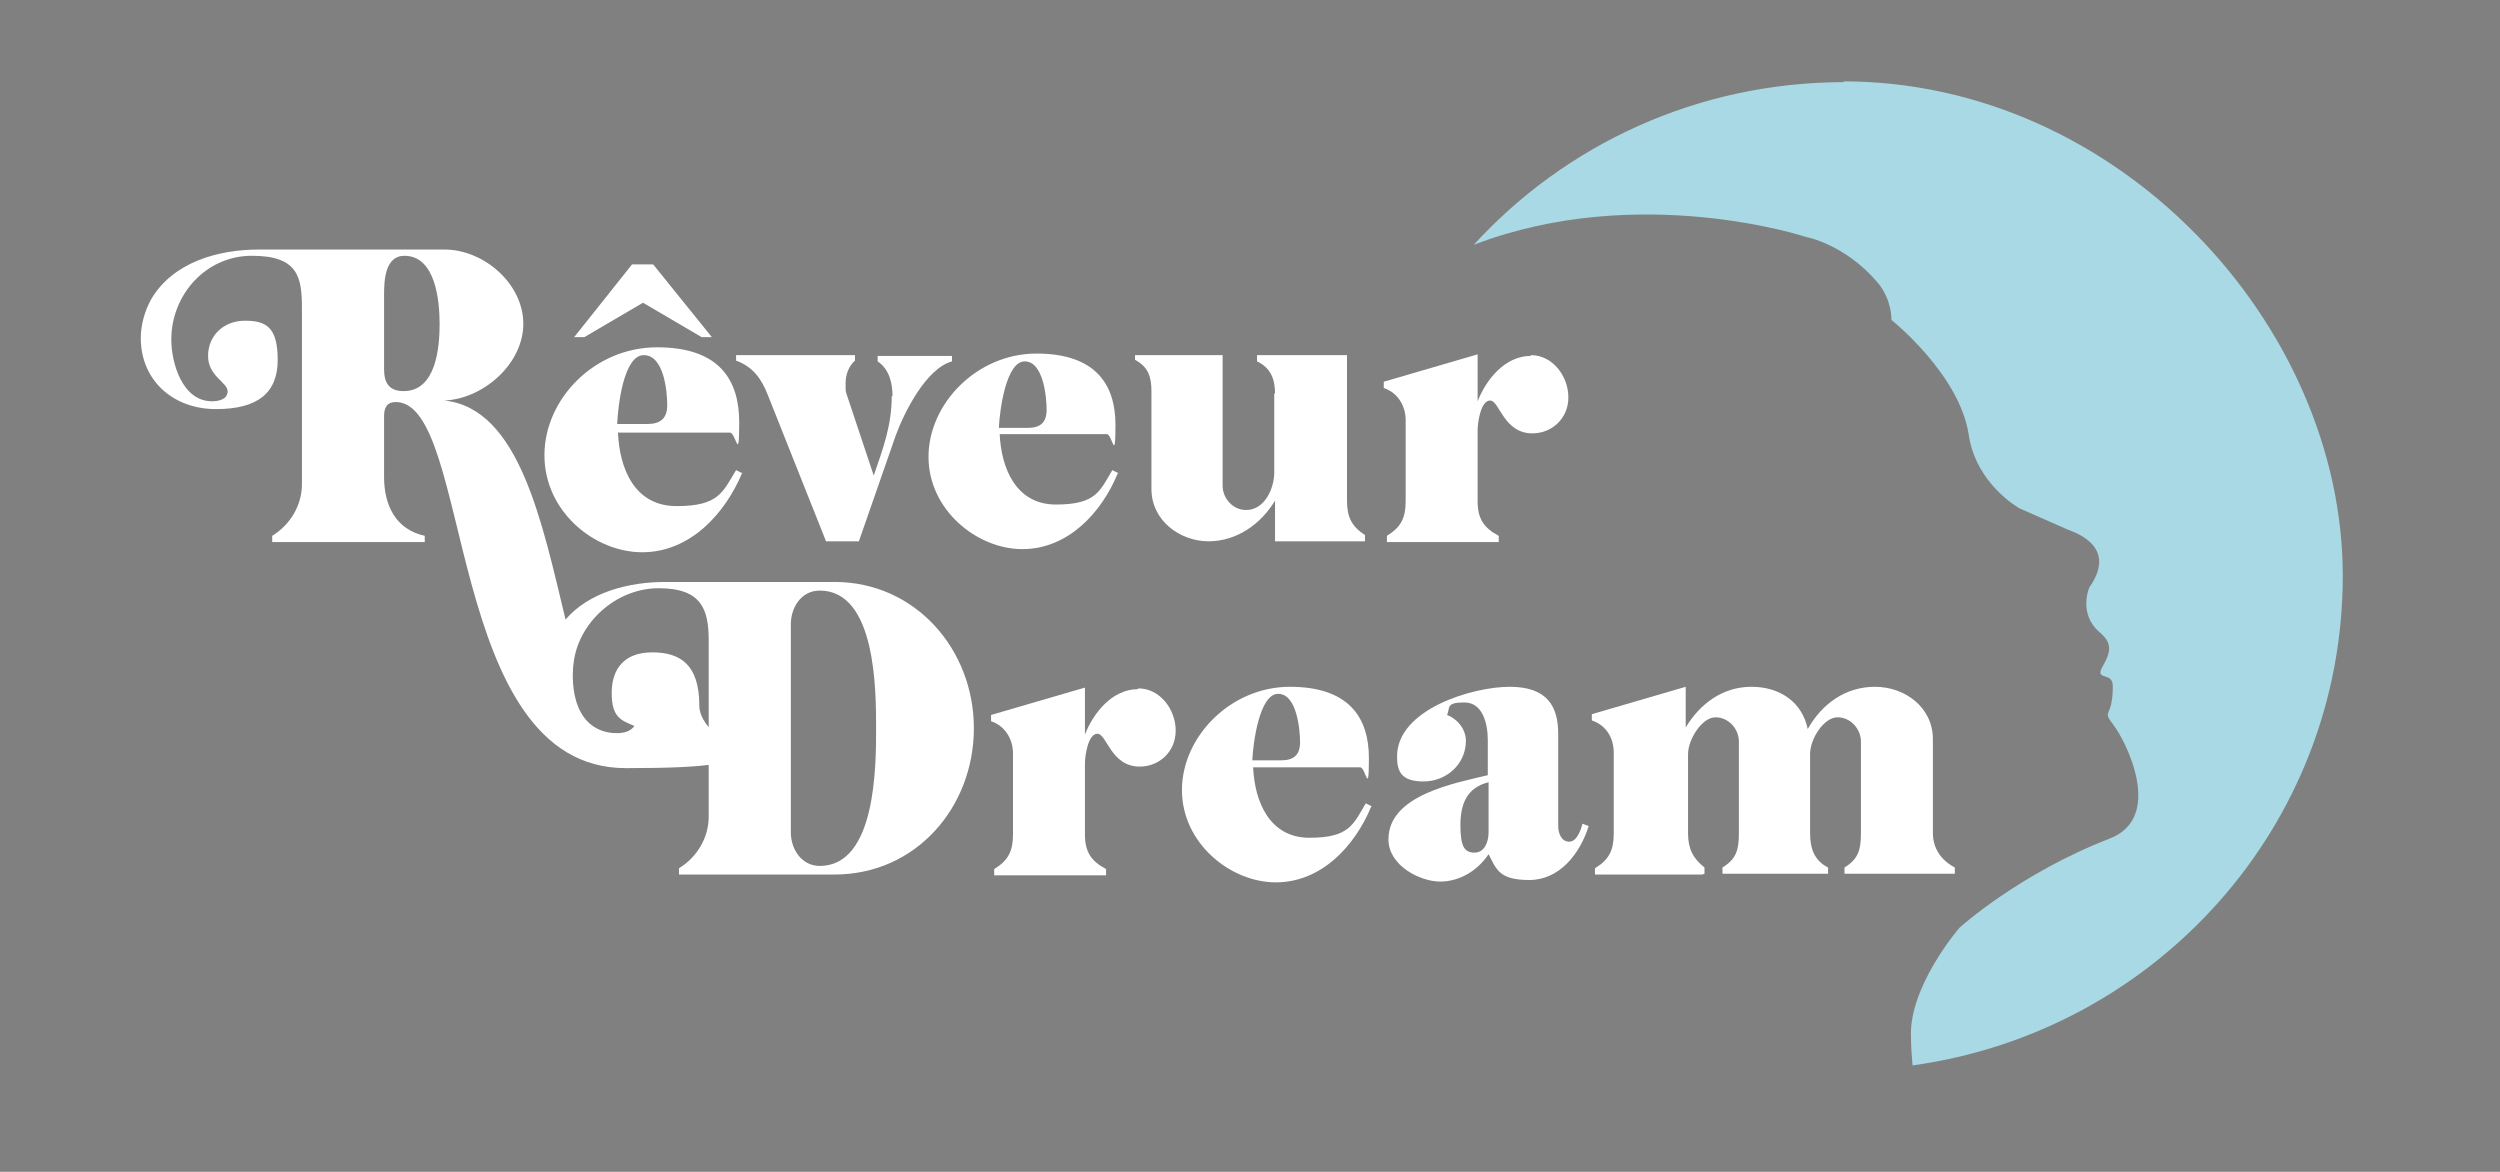 <?xml version="1.0" encoding="UTF-8"?>
<svg id="Calque_1" xmlns="http://www.w3.org/2000/svg" version="1.1" viewBox="0 0 319.6 149.8">
  <rect x="0" y="0" width="319.6" height="149.8" fill="#808080" stroke="none"/>
  <!-- Generator: Adobe Illustrator 29.0.1, SVG Export Plug-In . SVG Version: 2.1.0 Build 192)  -->
  <defs>
    <style>
      .st0 {
        fill: #1d1d1b;
      }

      .st1 {
        fill: #fff;
      }

      .st2 {
        fill: #fff;
      }

      .st3 {
        fill: #a8d9e4;
      }

      .st4 {
        fill: #295f7c;
      }

      .st5 {
        fill: none;
        stroke: #a8d9e4;
        stroke-miterlimit: 10;
        stroke-width: 1.5px;
      }
    </style>
  </defs>
  <circle class="st4" cx="217.8" cy="417.4" r="62.7"/>
  <g>
    <rect class="st4" y="-159.8" width="319.6" height="149.7"/>
    <path class="st1" d="M114.5-108.8c0-1.7-.4-3.5-1.9-4.5v-.7h9.5v.7c-3.3.9-6.1,6.5-7.2,9.5l-4.7,13.5h-4.2l-7.4-18.6c-.8-2.1-1.9-3.7-4.1-4.5v-.7h15.2v.7c-.8.7-1.2,1.8-1.2,2.9s0,.9.1,1.3l3.5,10.5c1.2-3.5,2.3-6.4,2.3-10.2Z"/>
    <path class="st1" d="M143.3-98.9c-2.1,5.1-6.4,9.7-12.2,9.7s-12-5-12-11.8,6.2-13.2,13.8-13.2,10.1,4,10.1,9.1-.4,1.2-1.1,1.2h-13.7c.2,4.4,2.1,9,7.2,9s5.6-1.7,7.2-4.4l.8.4ZM128.1-104.8h3.7c1.6,0,2.4-.7,2.4-2.3s-.4-6.2-2.8-6.2-3.2,6.3-3.3,8.4Z"/>
    <path class="st1" d="M163.4-109.1c0-1.9-.6-3.3-2.3-4.1v-.8h11.5v18.6c0,2.1.6,3.3,2.3,4.4v.8h-11.5v-5.2c-1.8,3-4.9,5.2-8.5,5.2s-7.3-2.6-7.3-6.7v-12.5c0-1.8-.4-3.1-2.1-4v-.6h11.2v16.7c0,1.6,1.3,3.1,3,3.1,2.4,0,3.6-2.8,3.6-4.8v-10.1Z"/>
    <path class="st1" d="M196.1-114c2.8,0,4.8,2.7,4.8,5.4s-2.1,4.6-4.6,4.6c-3.7,0-4.2-4.2-5.4-4.2s-1.6,2.8-1.6,3.8v9.1c0,2.2.8,3.4,2.7,4.4v.8h-14.3v-.8c1.8-1.1,2.4-2.3,2.4-4.4v-10.4c0-1.8-1-3.5-2.8-4.1v-.8l12-3.5v6c1.1-2.8,3.5-5.8,6.8-5.8Z"/>
    <path class="st1" d="M145.9-71.5c2.8,0,4.8,2.7,4.8,5.4s-2.1,4.6-4.6,4.6c-3.7,0-4.2-4.2-5.4-4.2s-1.6,2.8-1.6,3.8v9.1c0,2.2.8,3.4,2.7,4.4v.8h-14.3v-.8c1.8-1.1,2.4-2.3,2.4-4.4v-10.4c0-1.8-1-3.5-2.8-4.1v-.8l12-3.5v6c1.1-2.8,3.5-5.8,6.8-5.8Z"/>
    <path class="st1" d="M175.7-56.4c-2.1,5.1-6.4,9.7-12.2,9.7s-12-5-12-11.8,6.2-13.2,13.8-13.2,10.1,4,10.1,9.1-.4,1.2-1.1,1.2h-13.7c.2,4.4,2.1,9,7.2,9s5.6-1.7,7.2-4.4l.8.4ZM160.5-62.2h3.7c1.6,0,2.4-.7,2.4-2.3s-.4-6.2-2.8-6.2-3.2,6.3-3.3,8.4Z"/>
    <path class="st1" d="M187.8-64.7c0,3-2.5,5.2-5.4,5.2s-3.4-1.3-3.4-3.2c0-6,9.6-8.9,14.4-8.9s6.2,2.5,6.2,6v11.8c0,.9.4,2,1.4,2s1.5-1.5,1.7-2.3l.8.3c-1.1,3.5-3.7,6.9-7.6,6.9s-4.2-1.4-5.2-3.3c-1.4,2.1-3.7,3.5-6.2,3.5s-6.6-2-6.6-5.4c0-5.7,8.6-7.2,12.7-8.2v-4.5c0-2-.6-4.8-3-4.8s-1.8.7-2.2,1.6c1.3.5,2.4,1.8,2.4,3.3ZM190.7-59.4c-2.8.7-3.6,2.8-3.6,5.5s.5,3.5,1.8,3.5,1.8-1.4,1.8-2.6v-6.4Z"/>
    <path class="st1" d="M218-47.6h-13.7v-.8c1.8-1.1,2.4-2.3,2.4-4.4v-10.4c0-1.9-1-3.5-2.8-4.1v-.8l12-3.5v5.2c1.8-3,4.7-5.2,8.4-5.2s6.5,2,7.2,5.4c1.8-3.2,4.8-5.4,8.6-5.4s7.4,2.6,7.4,6.7v12c0,2,1.1,3.5,2.8,4.4v.8h-14.1v-.8c1.8-1.1,2.1-2.3,2.1-4.4v-11.7c0-1.6-1.3-3.1-3-3.1s-3.5,2.7-3.5,4.7v10.1c0,1.9.5,3.5,2.3,4.4v.8h-13.5v-.8c1.8-1.1,2.1-2.3,2.1-4.4v-11.7c0-1.6-1.3-3.1-3-3.1s-3.5,2.8-3.5,4.7v10.1c0,2,.6,3.2,2.1,4.4v.8Z"/>
    <path class="st1" d="M95.2-99.1c-2.2,5.3-6.7,10.2-12.8,10.2s-12.5-5.2-12.5-12.4,6.4-13.8,14.4-13.8,10.5,4.2,10.5,9.6-.4,1.3-1.2,1.3h-14.3c.2,4.6,2.1,9.4,7.5,9.4s5.9-1.8,7.6-4.6l.8.4ZM81.3-125.7h2.6l7.5,9.3h-1.3l-7.5-4.4-7.5,4.4h-1.3l7.4-9.3ZM79.3-105.2h3.9c1.6,0,2.5-.7,2.5-2.4s-.4-6.4-3-6.4-3.3,6.6-3.4,8.8Z"/>
    <path class="st3" d="M236.2-149c-18.8,0-35.7,8-47.4,20.8,21.1-8.1,42.5-1,42.5-1,0,0,5,.9,9.2,5.9,1.8,2.2,1.7,4.7,1.7,4.7,0,0,8.8,7,9.9,14.8,1,6.3,6.5,9.3,6.5,9.3l5.9,2.6c.2.2,7,1.8,3,7.5,0,0-1.5,3.4,1.4,5.8,1.5,1.3,1.4,2.4.3,4.3-1.1,1.9,1.3.6,1.3,2.5,0,4.3-1.5,2.9.1,5,1.6,2.1,6.5,11.8-.5,14.5-11.6,4.5-19.2,11.4-19.2,11.4,0,0-6.5,7.5-6.2,14,0,1.2.1,2.4.2,3.6,31.1-4.3,55-30.6,55-62.6s-28.6-63.2-63.9-63.2Z"/>
    <path class="st1" d="M106.9-85.1h-21.5c-4.6,0-9.7,1.3-12.7,4.8-3-12.4-5.9-27-15.5-28,5-.2,10.1-4.7,10.1-9.8s-5-9.5-10.1-9.5h-23.7c-5.2,0-11,1.6-13.8,6.4-.8,1.5-1.3,3.2-1.3,4.9,0,5.5,4.2,9.1,9.6,9.1s7.9-2.1,7.9-6.3-1.5-5-4.2-5-4.7,1.9-4.7,4.5,2.5,3.4,2.5,4.5-1.2,1.3-2,1.3c-3.8,0-5.2-4.9-5.2-7.9,0-5.7,4.4-10.7,10.3-10.7s6.4,2.7,6.4,6.7v22.5c0,2.7-1.5,5.2-3.8,6.6v.8h19.5v-.8c-3.7-.8-5.2-3.9-5.2-7.5v-7.8c0-1,.3-1.8,1.5-1.8,9.9,0,6.2,46.8,29.4,46.8s9.4-2.8,9.4-8-2.4-6.8-6-6.8-5.2,2.1-5.2,5.2,1.2,3.5,2.9,4.2c-.9,1.4-3.5.8-3.5.8-5.3-1.2-4.3-8.6-4.3-8.6.5-5.3,5.4-9.8,10.9-9.8s6.4,2.7,6.4,6.7v22.5c0,2.7-1.5,5.2-3.8,6.6v.8h19.9c10.4,0,17.8-8.6,17.8-18.7s-7.5-18.7-17.8-18.7ZM52-109.5c-1.9,0-2.5-1.1-2.5-2.8v-9.5c0-1.8.1-5,2.6-5,4,0,4.5,5.8,4.5,8.7s-.4,8.6-4.6,8.6ZM105.2-48.8c-2.3,0-3.7-2.1-3.7-4.3v-26.6c0-2.1,1.3-4.3,3.7-4.3,7.2,0,7.2,12.8,7.2,17.6s0,17.6-7.2,17.6Z"/>
  </g>
  <g>
    <path class="st2" d="M114.1,50.7c0-1.7-.4-3.5-1.9-4.5v-.7h9.5v.7c-3.3.9-6.1,6.5-7.2,9.5l-4.7,13.5h-4.2l-7.4-18.6c-.8-2.1-1.9-3.7-4.1-4.5v-.7h15.2v.7c-.8.7-1.2,1.8-1.2,2.9s0,.9.1,1.3l3.5,10.5c1.2-3.5,2.3-6.4,2.3-10.2Z"/>
    <path class="st2" d="M142.9,60.5c-2.1,5.1-6.4,9.7-12.2,9.7s-12-5-12-11.8,6.2-13.2,13.8-13.2,10.1,4,10.1,9.1-.4,1.2-1.1,1.2h-13.7c.2,4.4,2.1,9,7.2,9s5.6-1.7,7.2-4.4l.8.4ZM127.7,54.7h3.7c1.6,0,2.4-.7,2.4-2.3s-.4-6.2-2.8-6.2-3.2,6.3-3.3,8.4Z"/>
    <path class="st2" d="M163,50.3c0-1.9-.6-3.3-2.3-4.1v-.8h11.5v18.6c0,2.1.6,3.3,2.3,4.4v.8h-11.5v-5.2c-1.8,3-4.9,5.2-8.5,5.2s-7.3-2.6-7.3-6.7v-12.5c0-1.8-.4-3.1-2.1-4v-.6h11.2v16.7c0,1.6,1.3,3.1,3,3.1,2.4,0,3.6-2.8,3.6-4.8v-10.1Z"/>
    <path class="st2" d="M195.7,45.4c2.8,0,4.8,2.7,4.8,5.4s-2.1,4.6-4.6,4.6c-3.7,0-4.2-4.2-5.4-4.2s-1.6,2.8-1.6,3.8v9.1c0,2.2.8,3.4,2.7,4.4v.8h-14.3v-.8c1.8-1.1,2.4-2.3,2.4-4.4v-10.4c0-1.8-1-3.5-2.8-4.1v-.8l12-3.5v6c1.1-2.8,3.5-5.8,6.8-5.8Z"/>
    <path class="st2" d="M145.5,88c2.8,0,4.8,2.7,4.8,5.4s-2.1,4.6-4.6,4.6c-3.7,0-4.2-4.2-5.4-4.2s-1.6,2.8-1.6,3.8v9.1c0,2.2.8,3.4,2.7,4.4v.8h-14.3v-.8c1.8-1.1,2.4-2.3,2.4-4.4v-10.4c0-1.8-1-3.5-2.8-4.1v-.8l12-3.5v6c1.1-2.8,3.5-5.8,6.8-5.8Z"/>
    <path class="st2" d="M175.3,103.1c-2.1,5.1-6.4,9.7-12.2,9.7s-12-5-12-11.8,6.2-13.2,13.8-13.2,10.1,4,10.1,9.1-.4,1.2-1.1,1.2h-13.7c.2,4.4,2.1,9,7.2,9s5.6-1.7,7.2-4.4l.8.4ZM160.1,97.2h3.7c1.6,0,2.4-.7,2.4-2.3s-.4-6.2-2.8-6.2-3.2,6.3-3.3,8.4Z"/>
    <path class="st2" d="M187.4,94.7c0,3-2.5,5.2-5.4,5.2s-3.4-1.3-3.4-3.2c0-6,9.6-8.9,14.4-8.9s6.2,2.5,6.2,6v11.8c0,.9.4,2,1.4,2s1.5-1.5,1.7-2.3l.8.3c-1.1,3.5-3.7,6.9-7.6,6.9s-4.2-1.4-5.2-3.3c-1.4,2.1-3.7,3.5-6.2,3.5s-6.6-2-6.6-5.4c0-5.7,8.6-7.2,12.7-8.2v-4.5c0-2-.6-4.8-3-4.8s-1.8.7-2.2,1.6c1.3.5,2.4,1.8,2.4,3.3ZM190.3,100c-2.8.7-3.6,2.8-3.6,5.5s.5,3.5,1.8,3.5,1.8-1.4,1.8-2.6v-6.4Z"/>
    <path class="st2" d="M217.6,111.8h-13.7v-.8c1.8-1.1,2.4-2.3,2.4-4.4v-10.4c0-1.9-1-3.5-2.8-4.1v-.8l12-3.5v5.2c1.8-3,4.7-5.2,8.4-5.2s6.5,2,7.2,5.4c1.8-3.2,4.8-5.4,8.6-5.4s7.4,2.6,7.4,6.7v12c0,2,1.1,3.5,2.8,4.4v.8h-14.1v-.8c1.8-1.1,2.1-2.3,2.1-4.4v-11.7c0-1.6-1.3-3.1-3-3.1s-3.5,2.7-3.5,4.7v10.1c0,1.9.5,3.5,2.3,4.4v.8h-13.5v-.8c1.8-1.1,2.1-2.3,2.1-4.4v-11.7c0-1.6-1.3-3.1-3-3.1s-3.5,2.8-3.5,4.7v10.1c0,2,.6,3.2,2.1,4.4v.8Z"/>
    <path class="st2" d="M94.9,60.4c-2.2,5.3-6.7,10.2-12.8,10.2s-12.5-5.2-12.5-12.4,6.4-13.8,14.4-13.8,10.5,4.2,10.5,9.6-.4,1.3-1.2,1.3h-14.3c.2,4.6,2.1,9.4,7.5,9.4s5.9-1.8,7.6-4.6l.8.4ZM80.9,33.8h2.6l7.5,9.3h-1.3l-7.5-4.4-7.5,4.4h-1.3l7.4-9.3ZM78.9,54.2h3.9c1.6,0,2.5-.7,2.5-2.4s-.4-6.4-3-6.4-3.3,6.6-3.4,8.8Z"/>
    <path class="st3" d="M235.8,10.5c-18.8,0-35.7,8-47.4,20.8,21.1-8.1,42.5-1,42.5-1,0,0,5,.9,9.2,5.9,1.8,2.2,1.7,4.7,1.7,4.7,0,0,8.8,7,9.9,14.8,1,6.3,6.5,9.3,6.5,9.3l5.9,2.6c.2.2,7,1.8,3,7.5,0,0-1.5,3.4,1.4,5.8,1.5,1.3,1.4,2.4.3,4.3-1.1,1.9,1.3.6,1.3,2.5,0,4.3-1.5,2.9.1,5,1.6,2.1,6.5,11.8-.5,14.5-11.6,4.5-19.2,11.4-19.2,11.4,0,0-6.5,7.5-6.2,14,0,1.2.1,2.4.2,3.6,31.1-4.3,55-30.6,55-62.6s-28.6-63.2-63.9-63.2Z"/>
    <path class="st2" d="M106.5,74.4h-21.5c-4.6,0-9.7,1.3-12.7,4.8-3-12.4-5.9-27-15.5-28,5-.2,10.1-4.7,10.1-9.8s-5-9.5-10.1-9.5h-23.7c-5.2,0-11,1.6-13.8,6.4-.8,1.5-1.3,3.2-1.3,4.9,0,5.5,4.2,9.1,9.6,9.1s7.9-2.1,7.9-6.3-1.5-5-4.2-5-4.7,1.9-4.7,4.5,2.5,3.4,2.5,4.5-1.2,1.3-2,1.3c-3.8,0-5.2-4.9-5.2-7.9,0-5.7,4.4-10.7,10.3-10.7s6.4,2.7,6.4,6.7v22.5c0,2.7-1.5,5.2-3.8,6.6v.8h19.5v-.8c-3.7-.8-5.2-3.9-5.2-7.5v-7.8c0-1,.3-1.8,1.5-1.8,9.9,0,6.2,46.8,29.4,46.8s9.4-2.8,9.4-8-2.4-6.8-6-6.8-5.2,2.1-5.2,5.2,1.2,3.5,2.9,4.2c-.9,1.4-3.5.8-3.5.8-5.3-1.2-4.3-8.6-4.3-8.6.5-5.3,5.4-9.8,10.9-9.8s6.4,2.7,6.4,6.7v22.5c0,2.7-1.5,5.2-3.8,6.6v.8h19.9c10.4,0,17.8-8.6,17.8-18.7s-7.5-18.7-17.8-18.7ZM51.6,50c-1.9,0-2.5-1.1-2.5-2.8v-9.5c0-1.8.1-5,2.6-5,4,0,4.5,5.8,4.5,8.7s-.4,8.6-4.6,8.6ZM104.8,110.7c-2.3,0-3.7-2.1-3.7-4.3v-26.6c0-2.1,1.3-4.3,3.7-4.3,7.2,0,7.2,12.8,7.2,17.6s0,17.6-7.2,17.6Z"/>
  </g>
  <g>
    <path class="st1" d="M114.6,226.5c0-1.7-.4-3.5-1.9-4.5v-.7h9.5v.7c-3.3.9-6.1,6.5-7.2,9.5l-4.7,13.5h-4.2l-7.4-18.6c-.8-2.1-1.9-3.7-4.1-4.5v-.7h15.2v.7c-.8.7-1.2,1.8-1.2,2.9s0,.9.1,1.3l3.5,10.5c1.2-3.5,2.3-6.4,2.3-10.2Z"/>
    <path class="st1" d="M143.4,236.3c-2.1,5.1-6.4,9.7-12.2,9.7s-12-5-12-11.8,6.2-13.2,13.8-13.2,10.1,4,10.1,9.1-.4,1.2-1.1,1.2h-13.7c.2,4.4,2.1,9,7.2,9s5.6-1.7,7.2-4.4l.8.4ZM128.2,230.5h3.7c1.6,0,2.4-.7,2.4-2.3s-.4-6.2-2.8-6.2-3.2,6.3-3.3,8.4Z"/>
    <path class="st1" d="M163.5,226.1c0-1.9-.6-3.3-2.3-4.1v-.8h11.5v18.6c0,2.1.6,3.3,2.3,4.4v.8h-11.5v-5.2c-1.8,3-4.9,5.2-8.5,5.2s-7.3-2.6-7.3-6.7v-12.5c0-1.8-.4-3.1-2.1-4v-.6h11.2v16.7c0,1.6,1.3,3.1,3,3.1,2.4,0,3.6-2.8,3.6-4.8v-10.1Z"/>
    <path class="st1" d="M196.2,221.3c2.8,0,4.8,2.7,4.8,5.4s-2.1,4.6-4.6,4.6c-3.7,0-4.2-4.2-5.4-4.2s-1.6,2.8-1.6,3.8v9.1c0,2.2.8,3.4,2.7,4.4v.8h-14.3v-.8c1.8-1.1,2.4-2.3,2.4-4.4v-10.4c0-1.8-1-3.5-2.8-4.1v-.8l12-3.5v6c1.1-2.8,3.5-5.8,6.8-5.8Z"/>
    <path class="st1" d="M145.9,263.8c2.8,0,4.8,2.7,4.8,5.4s-2.1,4.6-4.6,4.6c-3.7,0-4.2-4.2-5.4-4.2s-1.6,2.8-1.6,3.8v9.1c0,2.2.8,3.4,2.7,4.4v.8h-14.3v-.8c1.8-1.1,2.4-2.3,2.4-4.4v-10.4c0-1.8-1-3.5-2.8-4.1v-.8l12-3.5v6c1.1-2.8,3.5-5.8,6.8-5.8Z"/>
    <path class="st1" d="M175.8,278.9c-2.1,5.1-6.4,9.7-12.2,9.7s-12-5-12-11.8,6.2-13.2,13.8-13.2,10.1,4,10.1,9.1-.4,1.2-1.1,1.2h-13.7c.2,4.4,2.1,9,7.2,9s5.6-1.7,7.2-4.4l.8.4ZM160.6,273h3.7c1.6,0,2.4-.7,2.4-2.3s-.4-6.2-2.8-6.2-3.2,6.3-3.3,8.4Z"/>
    <path class="st1" d="M187.9,270.5c0,3-2.5,5.2-5.4,5.2s-3.4-1.3-3.4-3.2c0-6,9.6-8.9,14.4-8.9s6.2,2.5,6.2,6v11.8c0,.9.4,2,1.4,2s1.5-1.5,1.7-2.3l.8.3c-1.1,3.5-3.7,6.9-7.6,6.9s-4.2-1.4-5.2-3.3c-1.4,2.1-3.7,3.5-6.2,3.5s-6.6-2-6.6-5.4c0-5.7,8.6-7.2,12.7-8.2v-4.5c0-2-.6-4.8-3-4.8s-1.8.7-2.2,1.6c1.3.5,2.4,1.8,2.4,3.3ZM190.7,275.8c-2.8.7-3.6,2.8-3.6,5.5s.5,3.5,1.8,3.5,1.8-1.4,1.8-2.6v-6.4Z"/>
    <path class="st1" d="M218.1,287.6h-13.7v-.8c1.8-1.1,2.4-2.3,2.4-4.4v-10.4c0-1.9-1-3.5-2.8-4.1v-.8l12-3.5v5.2c1.8-3,4.7-5.2,8.4-5.2s6.5,2,7.2,5.4c1.8-3.2,4.8-5.4,8.6-5.4s7.4,2.6,7.4,6.7v12c0,2,1.1,3.5,2.8,4.4v.8h-14.1v-.8c1.8-1.1,2.1-2.3,2.1-4.4v-11.7c0-1.6-1.3-3.1-3-3.1s-3.5,2.7-3.5,4.7v10.1c0,1.9.5,3.5,2.3,4.4v.8h-13.5v-.8c1.8-1.1,2.1-2.3,2.1-4.4v-11.7c0-1.6-1.3-3.1-3-3.1s-3.5,2.8-3.5,4.7v10.1c0,2,.6,3.2,2.1,4.4v.8Z"/>
    <path class="st1" d="M95.3,236.2c-2.2,5.3-6.7,10.2-12.8,10.2s-12.5-5.2-12.5-12.4,6.4-13.8,14.4-13.8,10.5,4.2,10.5,9.6-.4,1.3-1.2,1.3h-14.3c.2,4.6,2.1,9.4,7.5,9.4s5.9-1.8,7.6-4.6l.8.4ZM81.3,209.6h2.6l7.5,9.3h-1.3l-7.5-4.4-7.5,4.4h-1.3l7.4-9.3ZM79.4,230h3.9c1.6,0,2.5-.7,2.5-2.4s-.4-6.4-3-6.4-3.3,6.6-3.4,8.8Z"/>
    <path class="st3" d="M236.3,186.3c-18.8,0-35.7,8-47.4,20.8,21.1-8.1,42.5-1,42.5-1,0,0,5,.9,9.2,5.9,1.8,2.2,1.7,4.7,1.7,4.7,0,0,8.8,7,9.9,14.8,1,6.3,6.5,9.3,6.5,9.3l5.9,2.6c.2.2,7,1.8,3,7.5,0,0-1.5,3.4,1.4,5.8,1.5,1.3,1.4,2.4.3,4.3-1.1,1.9,1.3.6,1.3,2.5,0,4.3-1.5,2.9.1,5,1.6,2.1,6.5,11.8-.5,14.5-11.6,4.5-19.2,11.4-19.2,11.4,0,0-6.5,7.5-6.2,14,0,1.2.1,2.4.2,3.6,31.1-4.3,55-30.6,55-62.6s-28.6-63.2-63.9-63.2Z"/>
    <path class="st1" d="M107,250.2h-21.5c-4.6,0-9.7,1.3-12.7,4.8-3-12.4-5.9-27-15.5-28,5-.2,10.1-4.7,10.1-9.8s-5-9.5-10.1-9.5h-23.7c-5.2,0-11,1.6-13.8,6.4-.8,1.5-1.3,3.2-1.3,4.9,0,5.5,4.2,9.1,9.6,9.1s7.9-2.1,7.9-6.3-1.5-5-4.2-5-4.7,1.9-4.7,4.5,2.5,3.4,2.5,4.5-1.2,1.3-2,1.3c-3.8,0-5.2-4.9-5.2-7.9,0-5.7,4.4-10.7,10.3-10.7s6.4,2.7,6.4,6.7v22.5c0,2.7-1.5,5.2-3.8,6.6v.8h19.5v-.8c-3.7-.8-5.2-3.9-5.2-7.5v-7.8c0-1,.3-1.8,1.5-1.8,9.9,0,6.2,46.8,29.4,46.8s9.4-2.8,9.4-8-2.4-6.8-6-6.8-5.2,2.1-5.2,5.2,1.2,3.5,2.9,4.2c-.9,1.4-3.5.8-3.5.8-5.3-1.2-4.3-8.6-4.3-8.6.5-5.3,5.4-9.8,10.9-9.8s6.4,2.7,6.4,6.7v22.5c0,2.7-1.5,5.2-3.8,6.6v.8h19.9c10.4,0,17.8-8.6,17.8-18.7s-7.5-18.7-17.8-18.7ZM52.1,225.8c-1.9,0-2.5-1.1-2.5-2.8v-9.5c0-1.8.1-5,2.6-5,4,0,4.5,5.8,4.5,8.7s-.4,8.6-4.6,8.6ZM105.3,286.5c-2.3,0-3.7-2.1-3.7-4.3v-26.6c0-2.1,1.3-4.3,3.7-4.3,7.2,0,7.2,12.8,7.2,17.6s0,17.6-7.2,17.6Z"/>
  </g>
  <g>
    <rect class="st4" x="31.1" y="364.3" width="110.7" height="110.7"/>
    <circle class="st4" cx="86.3" cy="419.5" r="49.5"/>
    <path class="st3" d="M86.6,370c-14.8,0-28.1,6.3-37.3,16.4,16.6-6.4,33.4-.8,33.4-.8,0,0,4,.7,7.2,4.6,1.4,1.7,1.3,3.7,1.3,3.7,0,0,6.9,5.5,7.8,11.6.8,4.9,5.1,7.3,5.1,7.3l4.7,2.1c.1.2,5.5,1.4,2.4,5.9,0,0-1.2,2.7,1.1,4.6,1.2,1,1.1,1.9.3,3.4-.9,1.5,1,.5,1,1.9,0,3.4-1.2,2.3.1,3.9,1.3,1.6,5.1,9.3-.4,11.5-9.2,3.5-15.1,9-15.1,9,0,0-5.1,5.9-4.9,11,0,.9,0,1.9.2,2.8,24.5-3.4,43.3-24.1,43.3-49.3s-22.5-49.8-50.3-49.8Z"/>
  </g>
  <g>
    <circle class="st4" cx="217.8" cy="417.4" r="49.5"/>
    <path class="st3" d="M218.1,367.9c-14.8,0-28.1,6.3-37.3,16.4,16.6-6.4,33.4-.8,33.4-.8,0,0,4,.7,7.2,4.6,1.4,1.7,1.3,3.7,1.3,3.7,0,0,6.9,5.5,7.8,11.6.8,4.9,5.1,7.3,5.1,7.3l4.7,2.1c.1.2,5.5,1.4,2.4,5.9,0,0-1.2,2.7,1.1,4.6,1.2,1,1.1,1.9.3,3.4-.9,1.5,1,.5,1,1.9,0,3.4-1.2,2.3.1,3.9,1.3,1.6,5.1,9.3-.4,11.5-9.2,3.5-15.1,9-15.1,9,0,0-5.1,5.9-4.9,11,0,.9,0,1.9.2,2.8,24.5-3.4,43.3-24.1,43.3-49.3s-22.5-49.8-50.3-49.8Z"/>
  </g>
  <rect class="st4" y="-234.5" width="60.6" height="60.6"/>
  <rect class="st3" x="69.7" y="-234.5" width="60.6" height="60.6"/>
  <g>
    <path class="st1" d="M80-214.1v-6.5h2.8c.7,0,1.2,0,1.5.2.3.1.6.3.8.6.2.3.3.6.3,1s-.1.9-.4,1.2c-.3.3-.7.5-1.3.6.3.2.5.3.7.5.2.2.4.6.8,1.1l.8,1.3h-1.6l-1-1.4c-.3-.5-.6-.8-.7-1-.1-.1-.3-.2-.4-.3-.1,0-.4,0-.7,0h-.3v2.7h-1.3ZM81.3-217.9h1c.6,0,1,0,1.2,0,.2,0,.3-.1.4-.3,0-.1.1-.3.1-.5s0-.4-.2-.5c-.1-.1-.3-.2-.5-.3-.1,0-.4,0-1,0h-1v1.7Z"/>
    <path class="st1" d="M89.4-217.6v-1.3h1.3v1.3h-1.3ZM89.4-214.1v-1.3h1.3v1.3h-1.3Z"/>
    <path class="st1" d="M97.6-214.1h-1.3v-4.7c-.5.4-1,.7-1.6.9v-1.1c.3-.1.7-.3,1.1-.6.4-.3.6-.6.8-1h1v6.6Z"/>
    <path class="st1" d="M103.8-219.1h-1.2c0-.1-.1-.3-.2-.4-.1-.1-.3-.2-.5-.2s-.5.1-.7.4-.3.7-.3,1.5c.3-.4.7-.6,1.2-.6s1,.2,1.3.6.6.9.6,1.5-.2,1.2-.6,1.6c-.4.4-.9.6-1.5.6s-1.2-.3-1.6-.8c-.4-.5-.6-1.4-.6-2.5s.2-2.1.7-2.6c.4-.5,1-.8,1.7-.8s.9.1,1.2.4c.3.3.5.7.6,1.2ZM100.9-216.3c0,.4,0,.7.3.9.2.2.4.3.6.3s.4,0,.6-.3c.2-.2.2-.5.2-.9s0-.7-.2-.9c-.2-.2-.4-.3-.6-.3s-.4,0-.6.3c-.2.2-.2.5-.2.8Z"/>
    <path class="st1" d="M104.6-219.4v-1.2h4.3v.9c-.4.3-.7.8-1.1,1.5s-.6,1.3-.8,2.1c-.2.7-.3,1.4-.3,2h-1.2c0-.9.2-1.8.6-2.8s.8-1.8,1.4-2.5h-2.8Z"/>
    <path class="st1" d="M81.7-203.2l-2.3-6.5h1.4l1.7,4.8,1.6-4.8h1.4l-2.3,6.5h-1.4Z"/>
    <path class="st1" d="M88.9-206.7v-1.3h1.3v1.3h-1.3ZM88.9-203.2v-1.3h1.3v1.3h-1.3Z"/>
    <path class="st1" d="M98.2-204.4v1.2h-4.4c0-.4.2-.9.4-1.2.2-.4.7-.9,1.4-1.6.6-.5.9-.9,1-1.1.2-.3.3-.5.3-.8s0-.5-.2-.6-.4-.2-.6-.2-.5,0-.6.2c-.2.2-.2.4-.3.8h-1.2c0-.8.3-1.3.7-1.6s.9-.5,1.5-.5,1.2.2,1.5.5.6.8.6,1.3,0,.6-.2.8c-.1.3-.3.5-.5.8-.2.2-.4.5-.8.8s-.6.6-.8.7-.2.2-.3.3h2.5Z"/>
    <path class="st1" d="M102.2-203.2h-1.3v-4.7c-.5.4-1,.7-1.6.9v-1.1c.3-.1.7-.3,1.1-.6.4-.3.6-.6.8-1h1v6.6Z"/>
    <path class="st1" d="M104.1-208.5v-1.2h4.3v.9c-.4.3-.7.8-1.1,1.5s-.6,1.3-.8,2.1c-.2.7-.3,1.4-.3,2h-1.2c0-.9.2-1.8.6-2.8s.8-1.8,1.4-2.5h-2.8Z"/>
    <path class="st1" d="M80-198.8h2.6c.5,0,.9,0,1.2,0,.3,0,.5.1.7.3.2.1.4.3.5.5.1.2.2.5.2.8s0,.6-.2.8c-.2.3-.4.4-.7.6.4.1.7.3.9.6s.3.6.3,1,0,.6-.2.9c-.1.3-.3.5-.6.7-.2.2-.5.3-.9.3-.2,0-.8,0-1.6,0h-2.2v-6.5ZM81.3-197.7v1.5h.9c.5,0,.8,0,1,0,.2,0,.4-.1.5-.2s.2-.3.2-.5,0-.4-.2-.5c-.1-.1-.3-.2-.5-.2-.1,0-.5,0-1.1,0h-.8ZM81.3-195.1v1.7h1.2c.5,0,.8,0,.9,0,.2,0,.4-.1.5-.3.1-.1.2-.3.2-.6s0-.4-.1-.5-.2-.2-.4-.3c-.2,0-.6,0-1.2,0h-1.1Z"/>
    <path class="st1" d="M89.4-195.7v-1.3h1.3v1.3h-1.3ZM89.4-192.2v-1.3h1.3v1.3h-1.3Z"/>
    <path class="st1" d="M98.7-193.4v1.2h-4.4c0-.4.2-.9.4-1.2.2-.4.7-.9,1.4-1.6.6-.5.9-.9,1-1.1.2-.3.3-.5.3-.8s0-.5-.2-.6-.4-.2-.6-.2-.5,0-.6.2c-.2.2-.2.4-.3.8h-1.2c0-.8.3-1.3.7-1.6s.9-.5,1.5-.5,1.2.2,1.5.5.6.8.6,1.3,0,.6-.2.8c-.1.3-.3.5-.5.8-.2.2-.4.5-.8.8s-.6.6-.8.7-.2.2-.3.3h2.5Z"/>
    <path class="st1" d="M103.7-193.4v1.2h-4.4c0-.4.2-.9.4-1.2.2-.4.7-.9,1.4-1.6.6-.5.9-.9,1-1.1.2-.3.3-.5.3-.8s0-.5-.2-.6-.4-.2-.6-.2-.5,0-.6.2c-.2.2-.2.4-.3.8h-1.2c0-.8.3-1.3.7-1.6s.9-.5,1.5-.5,1.2.2,1.5.5.6.8.6,1.3,0,.6-.2.8c-.1.3-.3.5-.5.8-.2.2-.4.5-.8.8s-.6.6-.8.7-.2.2-.3.3h2.5Z"/>
    <path class="st1" d="M105.7-195.8c-.3-.1-.6-.3-.7-.6-.1-.2-.2-.5-.2-.8,0-.5.2-.9.5-1.2.3-.3.8-.5,1.4-.5s1.1.2,1.4.5c.3.3.5.7.5,1.2s0,.6-.2.8c-.2.2-.4.4-.7.5.4.1.6.4.8.6.2.3.3.6.3,1,0,.6-.2,1.1-.6,1.5-.4.4-.9.6-1.5.6s-1.1-.2-1.5-.5c-.5-.4-.7-.9-.7-1.5s0-.7.3-1c.2-.3.5-.5.8-.7ZM105.8-194.2c0,.3,0,.6.3.8.2.2.4.3.7.3s.5,0,.6-.3c.2-.2.3-.5.3-.8s0-.6-.3-.7-.4-.3-.7-.3-.5.1-.7.3-.2.4-.2.7ZM105.9-197c0,.2,0,.4.2.6s.3.2.6.2.4,0,.6-.2c.1-.1.2-.3.2-.6s0-.4-.2-.6-.3-.2-.6-.2-.4,0-.6.2-.2.3-.2.6Z"/>
  </g>
  <g>
    <path class="st3" d="M10.4-214.1v-6.5h2.8c.7,0,1.2,0,1.5.2.3.1.6.3.8.6.2.3.3.6.3,1s-.1.9-.4,1.2c-.3.3-.7.5-1.3.6.3.2.5.3.7.5.2.2.4.6.8,1.1l.8,1.3h-1.6l-1-1.4c-.3-.5-.6-.8-.7-1-.1-.1-.3-.2-.4-.3-.1,0-.4,0-.7,0h-.3v2.7h-1.3ZM11.7-217.9h1c.6,0,1,0,1.2,0,.2,0,.3-.1.4-.3,0-.1.1-.3.1-.5s0-.4-.2-.5c-.1-.1-.3-.2-.5-.3-.1,0-.4,0-1,0h-1v1.7Z"/>
    <path class="st3" d="M19.7-217.6v-1.3h1.3v1.3h-1.3ZM19.7-214.1v-1.3h1.3v1.3h-1.3Z"/>
    <path class="st3" d="M24.7-215.9h1.2c0,.2.1.4.3.6.2.2.4.2.6.2s.5,0,.7-.3.3-.5.3-.8,0-.6-.3-.7c-.2-.2-.4-.3-.6-.3s-.4,0-.6,0v-1c.5,0,.7,0,.9-.2s.3-.4.3-.6,0-.4-.2-.5-.3-.2-.5-.2-.4,0-.5.2c-.2.1-.2.4-.3.7l-1.2-.2c0-.4.2-.7.4-.9.2-.2.4-.4.7-.6.3-.1.6-.2,1-.2.6,0,1.1.2,1.5.6.3.3.5.7.5,1.1,0,.6-.3,1-.9,1.4.4,0,.7.3.9.5.2.3.3.6.3,1,0,.6-.2,1.1-.6,1.5-.4.4-.9.6-1.6.6s-1.1-.2-1.5-.5c-.4-.3-.6-.8-.7-1.3Z"/>
    <path class="st3" d="M29.9-215.7h1.2c0,.1.1.3.2.4.1.1.3.2.5.2s.5-.1.7-.4c.2-.2.3-.7.3-1.5-.3.4-.7.5-1.2.5s-1-.2-1.3-.6-.6-.9-.6-1.5.2-1.2.6-1.6.9-.6,1.5-.6,1.2.3,1.6.8c.4.5.6,1.4.6,2.5s-.2,2.1-.7,2.6c-.4.5-1,.8-1.7.8s-.9-.1-1.2-.4c-.3-.3-.5-.7-.6-1.2ZM32.7-218.4c0-.4,0-.7-.3-.9-.2-.2-.4-.3-.6-.3s-.4,0-.6.3c-.2.2-.2.5-.2.9s0,.7.2.9c.2.2.4.3.6.3s.4,0,.6-.3.2-.5.2-.8Z"/>
    <path class="st3" d="M12-203.2l-2.3-6.5h1.4l1.7,4.8,1.6-4.8h1.4l-2.3,6.5h-1.4Z"/>
    <path class="st3" d="M19.2-206.7v-1.3h1.3v1.3h-1.3ZM19.2-203.2v-1.3h1.3v1.3h-1.3Z"/>
    <path class="st3" d="M24.3-204.7h1.2c0,.1.1.3.2.4.1.1.3.2.5.2s.5-.1.7-.4c.2-.2.3-.7.3-1.5-.3.4-.7.5-1.2.5s-1-.2-1.3-.6-.6-.9-.6-1.5.2-1.2.6-1.6.9-.6,1.5-.6,1.2.3,1.6.8c.4.5.6,1.4.6,2.5s-.2,2.1-.7,2.6c-.4.5-1,.8-1.7.8s-.9-.1-1.2-.4c-.3-.3-.5-.7-.6-1.2ZM27.1-207.4c0-.4,0-.7-.3-.9-.2-.2-.4-.3-.6-.3s-.4,0-.6.3c-.2.2-.2.5-.2.9s0,.7.2.9c.2.2.4.3.6.3s.4,0,.6-.3.2-.5.2-.8Z"/>
    <path class="st3" d="M31.8-203.2v-1.3h-2.7v-1.1l2.8-4.1h1.1v4.1h.8v1.1h-.8v1.3h-1.2ZM31.8-205.6v-2.2l-1.5,2.2h1.5Z"/>
    <path class="st3" d="M10.4-198.8h2.6c.5,0,.9,0,1.2,0,.3,0,.5.1.7.3.2.1.4.3.5.5.1.2.2.5.2.8s0,.6-.2.8c-.2.3-.4.4-.7.6.4.1.7.3.9.6s.3.6.3,1,0,.6-.2.9c-.1.3-.3.5-.6.7-.2.2-.5.3-.9.3-.2,0-.8,0-1.6,0h-2.2v-6.5ZM11.7-197.7v1.5h.9c.5,0,.8,0,1,0,.2,0,.4-.1.5-.2s.2-.3.2-.5,0-.4-.2-.5c-.1-.1-.3-.2-.5-.2-.1,0-.5,0-1.1,0h-.8ZM11.7-195.1v1.7h1.2c.5,0,.8,0,.9,0,.2,0,.4-.1.5-.3.1-.1.2-.3.2-.6s0-.4-.1-.5-.2-.2-.4-.3c-.2,0-.6,0-1.2,0h-1.1Z"/>
    <path class="st3" d="M19.7-195.7v-1.3h1.3v1.3h-1.3ZM19.7-192.2v-1.3h1.3v1.3h-1.3Z"/>
    <path class="st3" d="M28-192.2h-1.3v-4.7c-.5.4-1,.7-1.6.9v-1.1c.3-.1.7-.3,1.1-.6.4-.3.6-.6.8-1h1v6.6Z"/>
    <path class="st3" d="M34.1-193.4v1.2h-4.4c0-.4.2-.9.4-1.2.2-.4.7-.9,1.4-1.6.6-.5.9-.9,1-1.1.2-.3.3-.5.3-.8s0-.5-.2-.6-.4-.2-.6-.2-.5,0-.6.2c-.2.2-.2.4-.3.8h-1.2c0-.8.3-1.3.7-1.6s.9-.5,1.5-.5,1.2.2,1.5.5.6.8.6,1.3,0,.6-.2.8c-.1.3-.3.5-.5.8-.2.2-.4.5-.8.8s-.6.6-.8.7-.2.2-.3.3h2.5Z"/>
    <path class="st3" d="M39.1-193.4v1.2h-4.4c0-.4.2-.9.4-1.2.2-.4.7-.9,1.4-1.6.6-.5.9-.9,1-1.1.2-.3.3-.5.3-.8s0-.5-.2-.6-.4-.2-.6-.2-.5,0-.6.2c-.2.2-.2.4-.3.8h-1.2c0-.8.3-1.3.7-1.6s.9-.5,1.5-.5,1.2.2,1.5.5.6.8.6,1.3,0,.6-.2.8c-.1.3-.3.5-.5.8-.2.2-.4.5-.8.8s-.6.6-.8.7-.2.2-.3.3h2.5Z"/>
  </g>
  <g>
    <circle class="st4" cx="700" cy="458.3" r="21.9"/>
    <path class="st4" d="M721.8,458.3c0,11.8-9.5,21.9-21.9,21.9s-21.9-9.8-21.9-21.9,9.8-21.8,21.9-21.8,21.9,9.7,21.9,21.8Z"/>
    <g>
      <circle class="st3" cx="692.2" cy="449.8" r="4"/>
      <circle class="st3" cx="706.3" cy="450.8" r="5.7"/>
      <path class="st3" d="M716.8,467.3c0-6.1-4.9-11-11-11s-11,4.9-11,11h22Z"/>
      <path class="st3" d="M701.1,461.8c0-4.8-3.9-8.6-8.6-8.6s-8.6,3.9-8.6,8.6h17.3Z"/>
    </g>
  </g>
  <g>
    <circle class="st4" cx="599.1" cy="458.3" r="21.9"/>
    <path class="st4" d="M621,458.3c0,11.8-9.5,21.9-21.9,21.9s-21.9-9.8-21.9-21.9,9.8-21.8,21.9-21.8,21.9,9.7,21.9,21.8Z"/>
    <path class="st3" d="M599.4,464.3l-4.5-1.5s-3,7.1-3.3,8.1-.1,2.7,2,3.4,3.3-.2,3.8-1.8,2-8.2,2-8.2Z"/>
    <g>
      <path class="st3" d="M603.7,443.6c-3.7-1.2-8,1.8-9.6,6.7-1.6,4.9.1,9.8,3.8,11s8-1.8,9.6-6.7-.1-9.8-3.8-11ZM597.4,446.9l7.1-1.5c.3,0,.6.1.7.5h0c0,.3-.1.6-.5.7l-7.1,1.5c-.3,0-.6-.1-.7-.5h0c0-.3.1-.6.5-.7ZM602.2,453.3l-4.2.9c-.3,0-.6-.1-.7-.5h0c0-.3.1-.6.5-.7l4.2-.9c.3,0,.6.1.7.5,0,.3-.1.6-.5.7ZM606.8,449.2l-11.2,2.3c-.3,0-.6-.1-.7-.5,0-.3.1-.6.5-.7l11.2-2.3c.3,0,.6.1.7.5,0,.3-.1.6-.5.7Z"/>
      <path class="st3" d="M604.5,440.9c-5.5-1.8-11.6,2-13.7,8.4s.7,13.1,6.1,14.9,11.6-2,13.7-8.4-.7-13.1-6.1-14.9ZM604.3,461.7c-2.2,1.5-4.7,1.9-7,1.2s-4-2.5-4.9-5.1c-.9-2.5-.9-5.3,0-8.1s2.6-5.1,4.7-6.6c2.2-1.5,4.7-1.9,7-1.2s4,2.5,4.9,5.1c.9,2.5.9,5.3,0,8.1s-2.6,5.1-4.7,6.6Z"/>
    </g>
  </g>
  <g>
    <circle class="st4" cx="650.4" cy="458.3" r="21.9"/>
    <path class="st4" d="M672.3,458.3c0,11.8-9.5,21.9-21.9,21.9s-21.9-9.8-21.9-21.9,9.8-21.8,21.9-21.8,21.9,9.7,21.9,21.8Z"/>
    <path class="st3" d="M661.3,466.2c0-2.7-.8-4.3-2.4-5.4-1.4-.9-2.4-2.1-3.2-3.5-1-1.9-2.7-2.9-4.9-2.9-2.1,0-3.8.9-4.9,2.8-.8,1.5-1.9,2.7-3.4,3.7-2.6,1.7-3.2,5.2-1.5,7.8,1.7,2.5,5.2,3.3,7.7,1.6,1.4-1,2.6-1,4,0,1.8,1.2,3.8,1.2,5.7.2,1.9-1.1,2.8-2.7,2.9-4.2Z"/>
    <ellipse class="st3" cx="638.9" cy="454.4" rx="3.4" ry="4.9" transform="translate(-130.1 301.6) rotate(-24.2)"/>
    <ellipse class="st3" cx="645.8" cy="448.6" rx="3.4" ry="4.9" transform="translate(-81.8 150.5) rotate(-12.5)"/>
    <ellipse class="st3" cx="655.2" cy="448.6" rx="4.9" ry="3.4" transform="translate(15.9 919.6) rotate(-70.8)"/>
    <ellipse class="st3" cx="662.2" cy="454.4" rx="4.9" ry="3.4" transform="translate(-39.3 845.4) rotate(-63.6)"/>
  </g>
  <g>
    <circle class="st4" cx="494.2" cy="458.3" r="21.9"/>
    <path class="st4" d="M516,458.3c0,11.8-9.5,21.9-21.9,21.9s-21.9-9.8-21.9-21.9,9.8-21.8,21.9-21.8,21.9,9.7,21.9,21.8Z"/>
    <g>
      <circle class="st3" cx="494" cy="459.5" r="2.9"/>
      <circle class="st3" cx="485.5" cy="456.2" r="4.1"/>
      <path class="st3" d="M493.4,468.1c0-4.4-3.5-7.9-7.9-7.9s-7.9,3.5-7.9,7.9h15.8Z"/>
      <circle class="st3" cx="503" cy="457" r="3.8"/>
      <path class="st3" d="M510.4,468.1c0-4.1-3.3-7.4-7.4-7.4s-7.4,3.3-7.4,7.4h14.8Z"/>
      <path class="st3" d="M500.2,468.1c0-3.4-2.8-6.2-6.2-6.2s-6.2,2.8-6.2,6.2h12.4Z"/>
      <polygon class="st5" points="477.6 468.1 477.6 453.4 493.4 440.3 510.4 453.3 510.4 468.1 477.6 468.1"/>
    </g>
  </g>
  <g>
    <circle class="st4" cx="442.9" cy="457.4" r="21.9"/>
    <path class="st4" d="M464.8,457.4c0,11.8-9.5,21.9-21.9,21.9s-21.9-9.8-21.9-21.9,9.8-21.8,21.9-21.8,21.9,9.7,21.9,21.8Z"/>
    <path class="st3" d="M460.1,470.9c-4.3-4.3-10.2-6.9-16.9-6.9s-12.8,2.8-17.2,7.3c0,0,5.3,8,16.9,8s17.2-8.3,17.2-8.3Z"/>
    <g>
      <circle class="st3" cx="439" cy="454.1" r="3.2"/>
      <circle class="st3" cx="447" cy="447" r="2.2"/>
      <path class="st3" d="M443.2,439.6c-6.8,0-12.4,5.5-12.4,12.4s5.5,12.4,12.4,12.4,12.4-5.5,12.4-12.4-5.5-12.4-12.4-12.4ZM444.9,453.8c0,.2-.1.3-.3.3-.2,0-.4,0-.6.1-.2,0-.3.1-.3.3,0,.3,0,.7-.2,1,0,.2,0,.3.1.4.1,0,.3.2.4.3.2.1.2.3.2.5-.2.5-.5,1-.9,1.3-.1.1-.3.1-.5,0-.2-.1-.3-.2-.5-.3-.1,0-.3,0-.4,0-.3.2-.5.4-.8.6-.1,0-.2.2-.2.3,0,.2,0,.4.1.6,0,.2,0,.4-.2.4-.5.2-.9.3-1.5.3,0,0-.2,0-.2,0-.1,0-.2-.1-.3-.3,0-.2,0-.4-.1-.6,0-.1-.1-.2-.3-.2-.3,0-.7,0-1-.2-.2,0-.3,0-.4.1-.1.1-.2.3-.3.4-.1.2-.3.2-.5.2-.4-.1-.7-.3-1-.6-.1,0-.2-.2-.3-.3-.1-.1-.1-.3,0-.5.1-.2.2-.3.3-.5,0-.1,0-.2,0-.4-.2-.3-.4-.6-.6-.9,0-.1-.2-.2-.3-.1-.2,0-.4,0-.6.1-.2,0-.4,0-.5-.2-.2-.4-.3-.8-.3-1.2,0-.1,0-.2,0-.4,0-.2.1-.3.3-.4.2,0,.4,0,.6-.1.2,0,.3-.1.3-.3,0-.4,0-.7.2-1,0-.1,0-.3-.1-.4-.2-.1-.3-.2-.5-.3-.2-.1-.2-.3-.2-.5.2-.5.5-1,.9-1.4.1-.1.3-.1.5,0,.2.1.3.2.5.3.1,0,.3,0,.4,0,.3-.2.6-.4.9-.6.1,0,.2-.2.2-.3,0-.2,0-.4-.1-.5,0-.2,0-.4.2-.5.5-.2,1-.3,1.5-.3.2,0,.4.1.4.4,0,.2,0,.4.1.5,0,.1.1.2.3.3.4,0,.7.1,1.1.2.1,0,.3,0,.4-.1,0-.1.2-.3.3-.4.1-.2.3-.2.5-.2.5.2,1,.5,1.3.9.1.1.1.3,0,.5-.1.2-.2.3-.3.5,0,.1,0,.3,0,.4.2.3.4.6.6.9,0,.1.2.2.3.2.2,0,.4,0,.5-.1.2,0,.4,0,.5.3.2.4.3.9.3,1.3,0,0,0,.2,0,.3ZM451.9,447.4c0,.1,0,.3,0,.4,0,.1,0,.3-.2.3,0,0-.1,0-.2,0-.1,0-.2,0-.3,0-.2,0-.4,0-.4.3-.1.4-.3.7-.6,1-.1.2-.1.3,0,.5,0,0,0,.2.1.2.1.2,0,.4,0,.5-.4.4-.9.7-1.5.8-.2,0-.4,0-.5-.2,0,0-.1-.2-.2-.3,0-.1-.2-.2-.4-.2-.4,0-.8,0-1.2,0-.2,0-.3,0-.4.2,0,0-.1.2-.1.3,0,.2-.3.2-.4.2-.2,0-.5-.2-.7-.3-.3-.1-.6-.3-.8-.6,0,0-.2-.2-.2-.3,0,0,0-.1,0-.2,0-.1.1-.2.2-.3,0-.1,0-.3,0-.4-.3-.3-.5-.7-.6-1.1,0-.2-.2-.3-.4-.3,0,0-.2,0-.3,0-.2,0-.3-.1-.4-.3,0-.3,0-.7,0-1.1,0-.2,0-.4,0-.7,0-.2.2-.3.4-.3,0,0,0,0,.1,0,0,0,0,0,0,0,.1,0,.2,0,.3,0,.1,0,.2-.1.2-.2.2-.4.4-.8.6-1.1,0-.1.1-.3,0-.4,0-.1-.1-.2-.2-.3,0-.2,0-.3,0-.5.2-.2.5-.4.8-.5.2-.1.5-.2.7-.3,0,0,.2,0,.3,0,0,0,.1.1.2.2,0,0,0,.2.1.2,0,.2.2.2.4.2.4,0,.8,0,1.2,0,.2,0,.3,0,.4-.2,0,0,0-.2.1-.2.1-.2.3-.3.5-.2.2,0,.5.2.7.3.3.1.5.3.7.5,0,0,.1.1.1.2,0,0,0,.2,0,.3,0,.1-.1.2-.2.3,0,.2,0,.3,0,.5.3.3.5.7.6,1.1,0,.2.2.3.4.3,0,0,.2,0,.3,0,.2,0,.3.1.4.3,0,.4,0,.8,0,1.2Z"/>
    </g>
    <path class="st4" d="M439.6,464.3l2.6,5.3-4,9.1s3.6,1.6,9.6,0l-4.2-9.1,2.5-5.3s-2.9-.9-6.6,0Z"/>
  </g>
  <g>
    <circle class="st4" cx="545.4" cy="458.3" r="21.9"/>
    <path class="st4" d="M567.3,458.3c0,11.8-9.5,21.9-21.9,21.9s-21.9-9.8-21.9-21.9,9.8-21.8,21.9-21.8,21.9,9.7,21.9,21.8Z"/>
    <path class="st3" d="M546.1,465.7c0-6.1,1.1-11.7,5.1-16.6-2.6.2-5.1.4-7.4,1.6,0-1.1,1.5-3,2.8-3.5,1.6-.6,3,0,4.5.7-1.9-1.7-4.1-3-6.5-4.2.5,0,.9-.2,1.4-.2,1.1,0,2.3,0,3.4.2,1.8.4,3,1.6,3.5,3.4,0,.2.1.4.2.6,0,0,0,0,0,0,1.6-1.2,3.2-2.2,5.3-1.5,1.6.5,2.7,1.7,3.7,3.2-2.3-.4-4.5-.6-6.8-.3,2.2.3,4.1,1,5.4,2.8,1.4,1.7,1.9,3.7,1.8,6-.2-.2-.4-.3-.5-.5-.9-1-1.8-2-2.7-3.1-1.6-1.8-3.6-3-5.7-4.1,0,0,.1.1.2.2,0,0,.1.1.2.2,1.4,1.2,2.5,2.5,3.1,4.2.8,2.5-.2,5.3-2.3,6.8,0,0-.1,0-.2.1.3-2.5,0-4.9-.8-7.3-.5-1.5-1.1-3.1-1.6-4.6,0,0-.1,0-.2,0-.2.4-.4.9-.6,1.3-1.8,4.8-2.5,9.7-2.1,14.8,0,.4.2.7.6.9,1.3.6,2.4,1.5,3.1,2.9h-16.5c.2-.3.4-.6.6-.9.8-1.1,1.9-1.8,3.1-2.3.2-.1.4-.2.4-.5-.2-4.2-1.3-8.1-3.4-11.7,0,0,0,0-.2-.2-.9,3.1-1.7,6.2-1,9.5-1.4-.4-2.8-2.6-2.7-4.3,0-1.9,1.2-3.4,2.5-4.7-2.9,1.6-4.6,4.2-6.4,6.7-.3-1.1-.2-2.2.1-3.3.3-1.1.9-2,1.7-2.7.9-.7,1.9-1.1,3-1.4,0,0,0-.1,0-.2-1.7.3-3.4.6-5.2.9.7-1.2,1.5-2.4,2.9-2.9,1.5-.5,2.8.1,4,.9,0-.4.1-.7.2-1,.4-1.5,1.5-2.4,3-2.7,1-.3,2.1-.3,3.3-.1-1.8,1.1-3.4,2.2-4.8,3.8,1-.7,2.1-1.2,3.4-.9,1.2.4,2,1.3,2.6,2.5-2-.7-4-.7-6.1-.6,1.7,1.7,3,3.6,3.9,5.7.9,2.1,1.4,4.3,1.6,6.5h2.8Z"/>
  </g>
  <circle class="st3" cx="505.6" cy="393.8" r="21.9"/>
  <polygon class="st4" points="505.6 378.6 509.9 387.2 519.4 388.6 512.5 395.4 514.2 404.9 505.6 400.4 497.1 404.9 498.7 395.4 491.8 388.6 501.4 387.2 505.6 378.6"/>
  <g>
    <circle class="st3" cx="655.2" cy="393.8" r="21.9"/>
    <polygon class="st4" points="654.9 376.6 646.1 394.4 652.3 394.4 646.1 411 665.3 388.6 657.4 388.3 664.8 376.6 654.9 376.6"/>
  </g>
  <g>
    <path class="st0" d="M458,393.3c.3,0,.6,0,1,0,.5,0,.9,0,1.1.3.2.2.3.4.3.7,0,.5-.3.9-.7,1h0c.3.1.5.4.6.8.1.5.2.9.3,1.1h-.5c0-.1-.2-.4-.3-.9-.1-.5-.3-.7-.8-.8h-.5v1.7h-.5v-3.8ZM458.5,395.1h.5c.5,0,.9-.3.9-.7s-.4-.7-.9-.7c-.2,0-.4,0-.5,0v1.4Z"/>
    <path class="st0" d="M463.1,395.3h-1.5v1.4h1.7v.4h-2.2v-3.9h2.1v.4h-1.6v1.2h1.5v.4ZM462.3,392.4l.6.7h-.4l-.4-.4h0l-.4.4h-.4l.6-.7h.4Z"/>
    <path class="st0" d="M464.8,397.2l-1.3-3.9h.5l.6,1.9c.2.5.3,1,.4,1.5h0c.1-.5.3-.9.4-1.5l.7-1.9h.5l-1.4,3.9h-.6Z"/>
    <path class="st0" d="M469.2,395.3h-1.5v1.4h1.7v.4h-2.2v-3.9h2.1v.4h-1.6v1.2h1.5v.4Z"/>
  </g>
  <g>
    <path class="st0" d="M600.1,397c-.2,0-.6.2-1,.2-1.1,0-1.9-.7-1.9-2s.8-2,2-2,.8.1.9.2v.4c-.3,0-.6-.2-.9-.2-.9,0-1.5.6-1.5,1.6s.5,1.6,1.5,1.6.6,0,.8-.2v.4Z"/>
    <path class="st0" d="M601.4,395.9l-.4,1.2h-.5l1.3-3.9h.6l1.3,3.9h-.5l-.4-1.2h-1.4ZM602.6,395.5l-.4-1.1c0-.3-.1-.5-.2-.7h0c0,.2-.1.5-.2.7l-.4,1.1h1.2Z"/>
    <path class="st0" d="M604.6,393.2v2.3c0,.9.4,1.2.9,1.2s.9-.4.9-1.2v-2.3h.5v2.3c0,1.2-.6,1.7-1.5,1.7s-1.4-.5-1.4-1.7v-2.3h.5Z"/>
    <path class="st0" d="M610.6,397c-.2,0-.6.2-1,.2-1.1,0-1.9-.7-1.9-2s.8-2,2-2,.8.1.9.2v.4c-.3,0-.6-.2-.9-.2-.9,0-1.5.6-1.5,1.6s.5,1.6,1.5,1.6.6,0,.8-.2v.4Z"/>
    <path class="st0" d="M611.7,393.2v1.6h1.9v-1.6h.5v3.9h-.5v-1.8h-1.9v1.8h-.5v-3.9h.5Z"/>
    <path class="st0" d="M617,395.3h-1.5v1.4h1.7v.4h-2.2v-3.9h2.1v.4h-1.6v1.2h1.5v.4Z"/>
    <path class="st0" d="M621.1,395.4c0-.5,0-1.2,0-1.7h0c-.1.5-.3.9-.5,1.5l-.7,1.9h-.4l-.6-1.9c-.2-.5-.3-1.1-.5-1.5h0c0,.5,0,1.1,0,1.7v1.7h-.6l.3-3.9h.6l.7,1.9c.2.5.3.9.4,1.3h0c0-.4.2-.8.4-1.3l.7-1.9h.6l.2,3.9h-.5v-1.7Z"/>
    <path class="st0" d="M623,395.9l-.4,1.2h-.5l1.3-3.9h.6l1.3,3.9h-.5l-.4-1.2h-1.4ZM624.3,395.5l-.4-1.1c0-.3-.1-.5-.2-.7h0c0,.2-.1.5-.2.7l-.4,1.1h1.2Z"/>
    <path class="st0" d="M625.9,393.2c.3,0,.6,0,1,0,.5,0,.9,0,1.1.3.2.2.3.4.3.7,0,.5-.3.9-.7,1h0c.3.1.5.4.6.8.1.5.2.9.3,1.1h-.5c0-.1-.2-.4-.3-.9-.1-.5-.3-.7-.8-.8h-.5v1.7h-.5v-3.8ZM626.5,395h.5c.5,0,.9-.3.9-.7s-.4-.7-.9-.7c-.2,0-.4,0-.5,0v1.4Z"/>
  </g>
</svg>